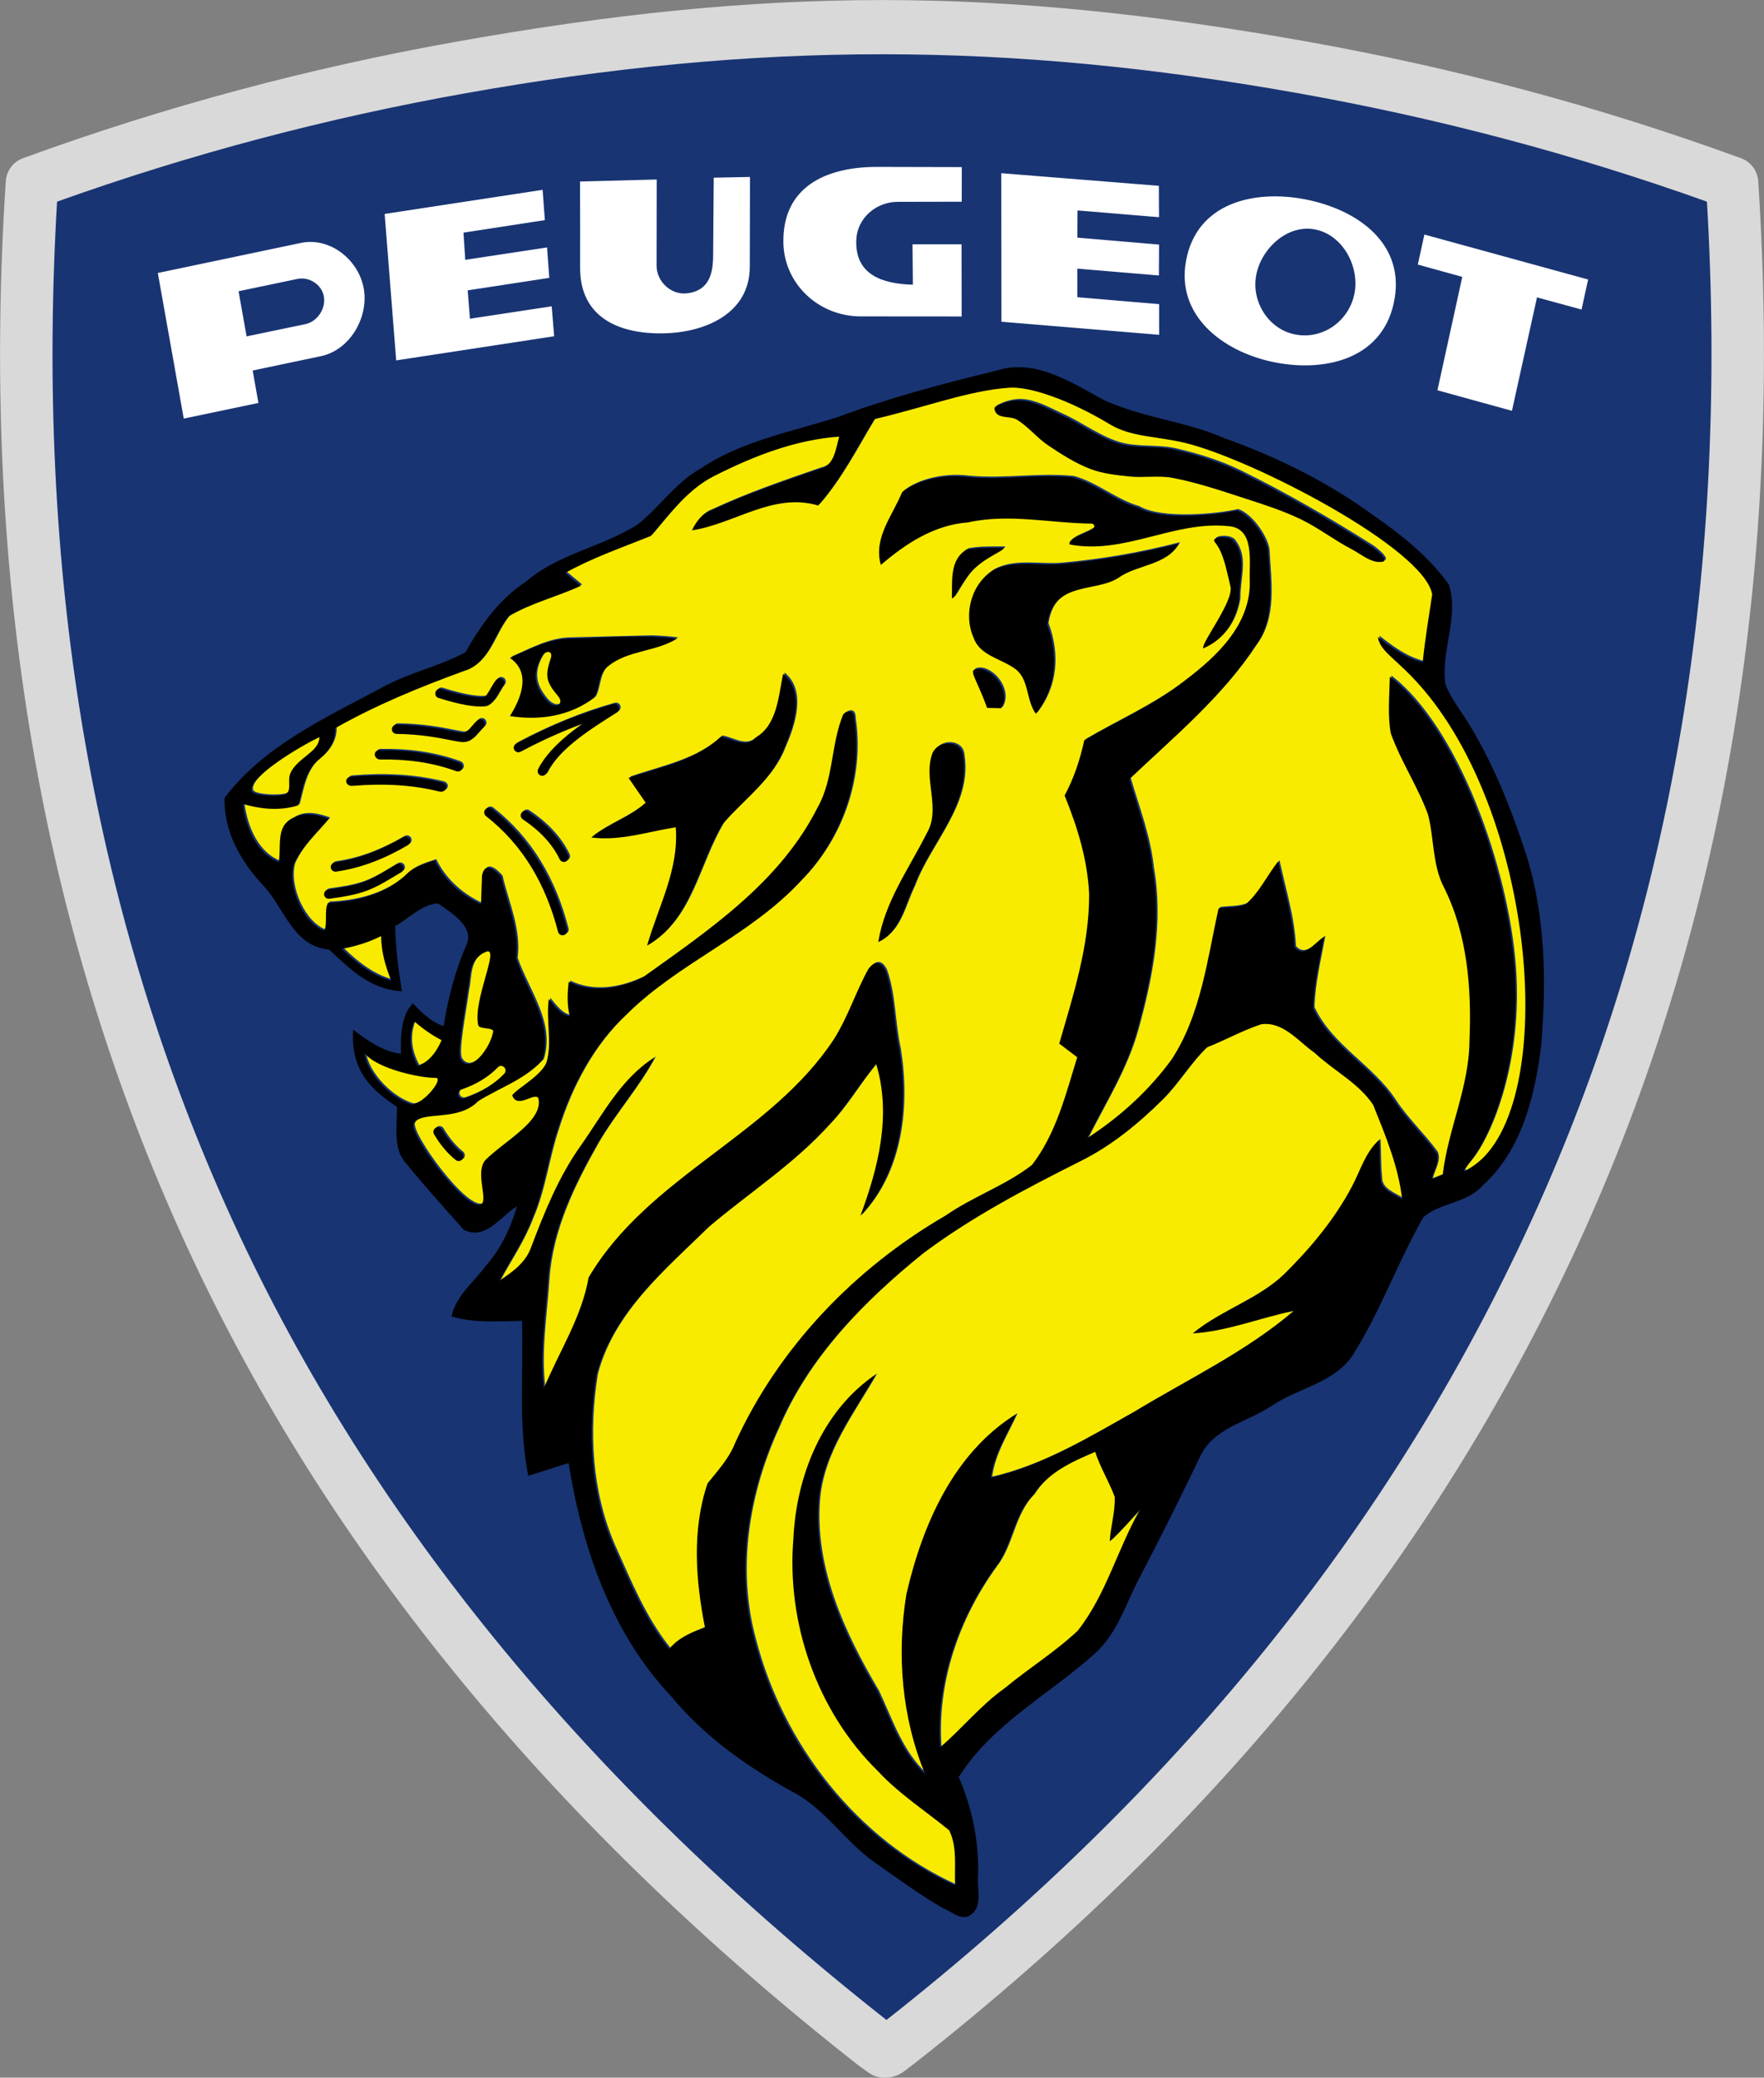 <svg width="1956" height="2303" xmlns="http://www.w3.org/2000/svg" xmlns:xlink="http://www.w3.org/1999/xlink" xml:space="preserve" overflow="hidden"><rect width="100%" height="100%" fill="#808080" stroke="none"/><defs><clipPath id="clip0"><rect x="248" y="28" width="1956" height="2303"/></clipPath></defs><g clip-path="url(#clip0)" transform="translate(-248 -28)"><path d="M1225.5 31C1375.63 31.001 1525.75 46.484 1698.82 77.45 1858.25 105.975 2017.59 147.963 2176.81 206.098 2186.69 209.68 2193.03 218.717 2193.65 228.582L2193.67 228.582C2221.17 650.072 2159.46 1037.55 2001.95 1388.5 1847.33 1733.01 1603.89 2041.8 1258.85 2312.47 1249.98 2318.6 1243.99 2326.39 1230.47 2326.96 1216.96 2327.52 1213.89 2322.66 1201.63 2314.29 856.59 2043.62 603.663 1733 449.051 1388.5 291.54 1037.55 229.835 650.069 257.333 228.579L257.351 228.579C257.976 218.717 264.309 209.677 274.196 206.095 433.408 147.96 592.752 105.975 752.188 77.447 925.247 46.483 1075.37 31 1225.5 31Z" fill="#183473" fill-rule="evenodd"/><path d="M1464.05 1636.14C1469.63 1653.47 1479.43 1669.06 1485.73 1686.18 1486.31 1702.72 1481.09 1718.89 1480.22 1735.35 1492.11 1724.41 1502.63 1712 1513.72 1700.18 1488.7 1743.99 1476.16 1794.68 1444.61 1834.57 1419.52 1858.22 1389.93 1876.49 1363.46 1898.47 1336.92 1917.25 1316.61 1942.85 1292.03 1963.89 1286.95 1892.81 1311.68 1821.95 1353.01 1764.8 1372.3 1740.43 1372.81 1706.42 1395.37 1684.01 1410.96 1659.13 1438.16 1647.24 1464.05 1636.14ZM736.691 1276.34C735.419 1276.02 734.022 1276.18 732.803 1276.9 730.366 1278.34 729.557 1281.48 730.998 1283.92 734.436 1289.73 738.143 1295.03 742.128 1299.78 746.146 1304.59 750.461 1308.85 755.089 1312.53 757.307 1314.29 760.535 1313.92 762.295 1311.71 764.056 1309.49 763.691 1306.26 761.474 1304.5 757.403 1301.26 753.58 1297.48 749.994 1293.19 746.367 1288.86 742.983 1284.02 739.831 1278.7 739.111 1277.48 737.963 1276.67 736.691 1276.34ZM808.717 1209.57C810.766 1211.52 810.848 1214.77 808.896 1216.82 802.858 1223.19 796.027 1228.56 788.521 1233.08 781.064 1237.57 772.94 1241.23 764.293 1244.2 761.608 1245.12 758.689 1243.7 757.771 1241.02 756.853 1238.34 758.276 1235.42 760.962 1234.49 768.955 1231.75 776.423 1228.39 783.227 1224.29 789.986 1220.22 796.109 1215.41 801.469 1209.75 803.419 1207.7 806.668 1207.62 808.717 1209.57ZM653.805 1193.79C667.86 1211.97 718.359 1222.05 733.453 1221.43 742.045 1223.19 715.338 1254.47 704.917 1250.56 678.677 1241.52 655.844 1213.38 653.805 1193.79ZM1648.11 1161.98C1672.48 1158.57 1689.3 1181.13 1707.36 1193.67 1728.39 1213.47 1756.09 1227.03 1772.27 1251.4 1785.83 1285.34 1800.33 1319.72 1804.39 1356.35 1795.26 1349.75 1779.96 1346.05 1780.54 1332.27 1779.02 1318.35 1779.67 1304.28 1778.72 1290.35 1763.5 1303.99 1758.13 1324.15 1748.85 1341.63 1729.48 1378.33 1702.58 1410.45 1673.21 1439.46 1643.84 1467.61 1603.37 1479.43 1572.19 1504.81 1610.69 1502.42 1646.67 1487.55 1684.16 1479.86 1630.85 1525.7 1566.45 1556.01 1506.62 1592.27 1456.15 1620.71 1405.17 1651.68 1348.17 1664.8 1351.65 1639.13 1365.93 1617.44 1376.45 1594.38 1307.05 1637.17 1272.38 1717.31 1254.76 1793.83 1243.81 1860.84 1249.54 1930.9 1275.72 1994 1248.89 1969.27 1237.86 1934.09 1222.78 1902.11 1184.92 1838.21 1151.2 1765.83 1157.37 1689.75 1162.01 1636.95 1195.37 1594.67 1220.68 1550.43 1161.5 1590.32 1132.64 1662.99 1129.45 1732.25 1121.69 1826.02 1155.55 1923.72 1222.92 1989.94 1246.35 2015.32 1275.65 2034.03 1302.19 2055.86 1311.47 2074.79 1307.77 2096.62 1308.79 2117 1198.41 2066.95 1116.54 1961.79 1086.37 1845.1 1064.9 1767.06 1078.68 1682.93 1112.19 1610.34 1145.61 1531.57 1207.33 1469.12 1272.97 1416.18 1326.99 1375.71 1387.04 1344.31 1447.23 1314.07 1481.32 1297.24 1511.05 1272.8 1537.96 1246.18 1556.24 1228.05 1569.07 1205.28 1587.86 1187.65 1608.16 1179.68 1627.38 1168.87 1648.11 1161.98ZM708.998 1158.7C718.178 1166.61 728.079 1173.78 739.353 1179.6 733.071 1194.58 723.421 1204.96 712.938 1208.38 703.731 1191.32 702.438 1174.7 708.998 1158.7ZM788.607 1081.66C804.98 1074.88 773.786 1135.05 780.012 1162.98 781.126 1167.98 797.409 1165.14 796.567 1170.15 793.589 1187.86 771.633 1217.73 760.611 1201.28 755.904 1194.26 764.523 1152.47 768.223 1124.98 771.778 1109.75 768.041 1090.17 788.607 1081.66ZM672.344 1064.21C672.547 1082.44 677.408 1098.33 683.562 1113.58 664.745 1108.84 646.558 1096.01 628.735 1078.4 644.192 1075.52 658.86 1071.06 672.344 1064.21ZM735.375 1027.96C748.004 1036.72 770.431 1050.4 768.843 1067.33L768.843 1067.33 768.151 1060.28C764.223 1046.59 746.2 1035.47 735.375 1027.96 726.166 1028.47 718.229 1032.7 710.636 1037.83L687.963 1053.09 687.963 1053.09C703.627 1044.9 716.957 1028.98 735.375 1027.96ZM693.155 984.173C691.886 983.843 690.492 983.996 689.273 984.711 677.047 991.887 665.746 999.461 653.118 1004.2 640.555 1008.91 626.63 1010.82 613.531 1012.65 610.729 1013.04 608.77 1015.63 609.158 1018.43 609.543 1021.23 612.139 1023.19 614.941 1022.81 628.766 1020.88 643.412 1018.78 656.693 1013.8 669.906 1008.84 681.737 1001.01 694.454 993.541 696.892 992.114 697.71 988.974 696.28 986.537 695.565 985.318 694.423 984.504 693.155 984.173ZM700.579 954.088C699.31 953.757 697.915 953.91 696.696 954.625 684.474 961.805 672.058 967.89 659.43 972.628 646.868 977.339 634.06 980.733 620.961 982.562 618.156 982.95 616.196 985.543 616.584 988.345 616.973 991.148 619.565 993.107 622.367 992.722 636.192 990.79 649.724 987.204 663.002 982.221 676.215 977.267 689.16 970.923 701.877 963.455 704.315 962.028 705.133 958.889 703.703 956.451 702.99 955.232 701.847 954.418 700.579 954.088ZM831.271 925.412C829.985 925.665 828.796 926.41 828.008 927.586 826.433 929.938 827.063 933.118 829.411 934.693 838.532 940.81 846.66 947.515 853.578 954.914 860.43 962.248 866.096 970.27 870.359 979.096 871.586 981.647 874.653 982.713 877.204 981.486 879.752 980.258 880.821 977.191 879.594 974.64 874.863 964.844 868.616 955.987 861.087 947.931 853.626 939.947 844.889 932.74 835.115 926.18 833.941 925.394 832.558 925.158 831.271 925.412ZM791.151 922.015C789.85 922.175 788.611 922.831 787.741 923.945 786.001 926.173 786.397 929.391 788.625 931.131 809.315 947.346 825.921 966.408 839.024 987.901 852.178 1009.47 861.815 1033.47 868.53 1059.48 869.228 1062.22 872.016 1063.88 874.753 1063.18 877.49 1062.48 879.143 1059.69 878.445 1056.95 871.473 1029.93 861.451 1004.98 847.777 982.562 834.059 960.065 816.649 940.088 794.927 923.061 793.813 922.191 792.452 921.855 791.151 922.015ZM690.645 886.645C673.784 885.624 656.552 885.978 639.021 887.446 635.659 887.725 633.249 890.238 633.627 893.051 634.005 895.86 637.045 897.916 640.404 897.638 657.254 896.224 673.784 895.884 689.892 896.857 705.921 897.827 721.574 900.099 736.785 903.913 740.037 904.735 743.441 903.201 744.38 900.488 745.311 897.779 743.427 894.914 740.174 894.093 724.122 890.066 707.585 887.666 690.645 886.645ZM670.075 858.1C667.139 858.148 665.024 860.49 665.358 863.33 665.691 866.166 668.345 868.432 671.282 868.384 686.01 868.133 700.457 868.931 714.54 871.011 728.543 873.088 742.227 876.433 755.526 881.298 758.369 882.34 761.343 881.041 762.161 878.393 762.983 875.749 761.336 872.754 758.489 871.709 744.459 866.579 730.001 863.041 715.193 860.85 700.461 858.674 685.395 857.838 670.075 858.1ZM1302.41 850.645C1294.84 850.273 1286.65 854.099 1283.49 861.679 1273.05 890.761 1293.57 922.748 1277.18 950.451 1257.46 989.686 1230.54 1026.31 1223.58 1070.85 1247.73 1059.82 1252.16 1030.88 1262.96 1009.27 1280.81 961.258 1326.06 919.702 1317.57 864.798 1316.92 855.587 1309.98 851.017 1302.41 850.645ZM603.959 843.597C603.702 860.6 578.462 867.019 571.579 884.108 568.244 892.384 573.976 903.937 565.597 907.131 558.143 909.971 530.171 908.854 528.692 903.411 524.491 887.934 584.489 852.715 603.959 843.597ZM778.936 825.167C776.557 827.251 774.662 829.489 772.816 831.662 769.633 835.42 766.641 838.941 762.55 838.852 759.758 838.549 755.746 837.755 750.771 836.768 737.424 834.128 717.284 830.135 689.455 829.75 686.629 829.72 684.312 831.985 684.278 834.812 684.246 837.638 686.509 839.956 689.335 839.99 716.042 840.361 735.746 844.264 748.801 846.849 753.993 847.877 758.166 848.706 761.646 849.067 761.797 849.084 761.948 849.091 762.096 849.091 771.19 849.442 775.763 844.054 780.645 838.288 782.264 836.38 783.931 834.413 785.685 832.876 787.813 831.016 788.03 827.777 786.166 825.648 784.303 823.52 781.064 823.303 778.936 825.167ZM929.649 806.982C911.713 812.001 893.8 818.163 875.929 825.442 858.064 832.721 840.121 841.169 822.109 850.783 819.612 852.114 818.67 855.215 820.001 857.708 821.331 860.201 824.433 861.146 826.925 859.816 844.47 850.453 862.09 842.166 879.786 834.956 885.229 832.742 890.671 830.634 896.111 828.629 890.998 832.223 886.009 835.922 881.237 839.735 866.402 851.594 853.815 864.519 846.447 878.998 845.161 881.526 846.169 884.62 848.696 885.906 851.223 887.192 854.317 886.184 855.603 883.657 862.252 870.588 873.866 858.722 887.622 847.726 901.567 836.576 917.891 826.212 933.552 816.389 935.567 815.258 936.626 812.854 935.972 810.533 935.206 807.807 932.372 806.215 929.649 806.982ZM807.074 779.619C804.911 777.79 801.672 778.061 799.846 780.221 797.907 782.507 796.126 785.581 794.277 788.782 791.406 793.737 788.294 799.108 786.617 799.208 786.359 799.187 786.094 799.187 785.823 799.208 781.587 799.558 776.158 799.276 768.766 797.98 761.095 796.635 751.438 794.222 739.006 790.333 736.3 789.49 733.422 791 732.58 793.706 731.737 796.408 733.247 799.29 735.953 800.129 748.87 804.169 758.957 806.689 766.999 808.102 775.199 809.54 781.408 809.853 786.4 809.467 794.07 809.598 798.795 801.446 803.151 793.923 804.767 791.127 806.321 788.442 807.675 786.846 809.504 784.684 809.233 781.445 807.074 779.619ZM1118.07 773.489C1112.63 798.802 1111.76 829.988 1086.82 844.859 1075.79 856.315 1061.58 845.219 1048.96 843.188 1020.89 869.876 981.95 876.55 946.706 888.808L965.705 916.367C947.865 932.757 924.076 939.792 905.366 954.88 937.348 959.012 967.881 948.422 998.989 943.564 1002.83 990.195 979.626 1031.46 967.225 1074.83 1016.54 1046.48 1023.79 984.25 1051.2 939.431 1074.84 912.158 1106.39 890.472 1119.44 855.225 1130.18 830.785 1142.22 793.29 1118.07 773.489ZM1334.9 767.822C1321.73 768.682 1331.08 774.54 1344.19 811.173L1359.79 811.534C1371.09 793.338 1351.36 768.166 1334.9 767.822ZM857.974 749.126C860.391 749.397 861.826 751.865 860.547 755.719 853.997 775.459 854.688 781.806 868.833 798.496 875.819 806.744 865.353 814.801 854.585 801.649 841.836 786.083 840.265 772.897 849.503 755.719 852.156 750.783 855.556 748.856 857.974 749.126ZM970.644 732.223 881.829 734.425C857.965 734.425 836.572 746.539 815.177 755.75 839.11 772.213 827.506 800.5 815.181 820.223 848.035 825.446 881.832 820.367 908.808 799.699 914.896 788.311 912.651 772.646 924.4 764.669 946.084 747.188 976.687 749.076 1000.18 734.497 990.356 733.228 980.506 732.535 970.644 732.223ZM1362.29 633.657C1348.87 633.805 1335.38 633.148 1322.11 635.617 1302.53 645.701 1305.65 670.867 1305.21 689.211 1307.19 692.852 1316.19 670.159 1329.13 657.602 1344.49 642.689 1363.89 636.879 1362.29 633.657ZM1556.43 629.018C1510.43 640.75 1469.99 647.527 1427.68 651.485 1402.88 654.095 1375.67 646.678 1352.31 657.921 1327.22 671.991 1317.36 706.619 1329.25 733.455 1336.21 752.748 1357.42 755.798 1373.3 766.533 1391.37 777.628 1386.62 801.236 1398.22 817.771 1421.28 788.256 1423.36 752.136 1410.67 718.701 1417.89 669.932 1463.78 683.637 1489.67 667.03 1510.05 652.231 1544.61 652.953 1556.43 629.018ZM1603.62 621.911C1598.27 622.196 1594.13 624.143 1596.6 627.158 1606.63 639.433 1609.52 658.282 1614.16 677.066 1617.11 693.78 1581.55 739.081 1583.78 745.201 1606.78 735.604 1619.61 715.277 1623.53 690.981 1623.02 667.92 1632.86 646.293 1617.92 626.636 1615.54 623.003 1608.97 621.626 1603.62 621.911ZM1384.61 470.534C1374.08 469.179 1362.78 472.098 1353.47 477.208 1350.74 478.703 1353.59 484.501 1356.26 486.109 1362.48 489.881 1371.17 487.877 1377.39 491.673 1390.09 499.423 1399.51 511.743 1411.86 520.036 1426.68 529.983 1441.93 539.765 1458.58 546.178 1472.15 551.404 1486.94 552.944 1501.4 554.519 1517.62 556.29 1534.31 553.12 1550.34 556.187 1578.17 561.513 1605.11 570.838 1632.08 579.544 1652.23 586.046 1672.48 592.651 1691.59 601.79 1711.38 611.256 1728.83 625.064 1748.31 635.16 1759.31 640.857 1770.61 651.365 1782.79 649.061 1790.18 647.665 1775.26 635.269 1768.88 631.264 1722 601.814 1673.99 573.915 1624.29 549.51 1601.62 538.373 1577.15 530.808 1552.56 525.039 1531.85 520.181 1509.5 524.017 1489.16 517.808 1466.96 511.027 1448.03 496.225 1426.88 486.663 1413.14 480.45 1399.57 472.459 1384.61 470.534ZM1368.99 456.106C1390.82 454.621 1434 468.787 1480.6 496.865 1504.14 511.055 1532.68 509.79 1563.91 517.375 1638.54 535.502 1829.1 634.362 1837.67 685.298 1833.9 710.391 1829.69 735.412 1827.16 760.725 1807.79 755.819 1792.77 744.534 1777.45 732.534 1779.55 746.989 1793.81 754.484 1815.27 776.707 1953.45 919.805 1980.25 1252.48 1883.15 1319.33 1869.52 1328.71 1870.52 1325.63 1880.04 1313.94 1903.77 1284.83 1936.42 1202.97 1929.07 1100.86 1921.01 988.84 1864.46 832.986 1790.74 776.731 1790.3 795.948 1788.08 820.487 1791.85 839.56 1803.09 870.818 1821.49 897.882 1832.95 929.068 1839.92 955.251 1837.76 984.759 1850.38 1009.49 1876.92 1062 1881.48 1122.7 1879.01 1180.58 1878.64 1231.71 1855.15 1278.63 1849.35 1328.96 1846.3 1330.2 1840.06 1332.66 1836.95 1333.83 1838.98 1324.33 1846.45 1314.53 1842.32 1304.67 1827.67 1284.51 1809.1 1267.54 1795.54 1246.58 1770.23 1208.35 1725.34 1186.6 1705.62 1144.31 1706.34 1117.55 1712.87 1091.51 1717.65 1065.33 1707.43 1070.99 1696.77 1089.48 1685.09 1076.72 1683.5 1044.08 1673.56 1013.18 1666.82 981.489 1654.49 997.013 1646.15 1015.72 1631 1028.99 1621.49 1032.91 1610.83 1031.9 1600.9 1033.35 1588.21 1090.28 1581.39 1151.27 1548.76 1201.03 1523.52 1235.7 1491.17 1265.07 1455.28 1288.42 1474.93 1249.4 1498.57 1211.98 1510.32 1169.48 1526.57 1111.1 1538.24 1049.74 1527.51 989.25 1523.96 955.017 1511.41 922.889 1501.84 890.18 1550.93 843.545 1604.23 799.524 1641.65 742.371 1664.43 711.694 1657.54 671.802 1655.65 636.267 1653.19 622.049 1637.19 597.88 1621.01 592.221 1599.07 597.42 1536.4 603.774 1511.35 589.023 1485.6 581.552 1464.57 562.576 1438.83 555.541 1397.78 551.697 1364.38 558.735 1323.4 555.324 1299.33 551.989 1268.48 557.136 1249.99 571.931 1239.47 597.894 1217.79 622.774 1226.42 652.582 1253.97 629.012 1285.74 608.196 1322.94 605.514 1368.78 595.288 1414.9 606.528 1460.88 606.82 1473.13 614.361 1432.47 620.275 1435.71 629.954 1496.12 641.562 1551.31 603.629 1611.07 609.574 1641.24 611.17 1634.72 648.304 1635.44 669.409 1637.18 718.946 1597.87 755.21 1561.54 782.552 1527.82 808.663 1488.36 825.631 1451.89 847.173 1447.32 868.494 1440.5 889.165 1430.13 908.31 1444.34 943.124 1455.58 979.677 1457.33 1017.46 1457.61 1074.54 1439.92 1129.23 1424.18 1183.4L1444.13 1198.56C1431.43 1239.83 1420.63 1283.56 1393.8 1318.23 1364.42 1341.37 1328.02 1353.56 1297.34 1374.87 1196.9 1433.04 1112.63 1520.94 1064.48 1627.12 1057.73 1643.95 1045.33 1657.22 1034.24 1671.15 1016.83 1722.49 1021.03 1778.55 1031.41 1830.92 1016.83 1836.58 1001.67 1842.16 991.663 1854.85 964.034 1820.76 947.717 1779.64 929.804 1740.04 904.204 1680.72 900.797 1613.99 911.022 1550.82 929.151 1482.14 986.079 1434.93 1034.89 1387.2 1079.27 1349.49 1129.09 1317.65 1168.32 1274.14 1188.48 1253.39 1202.55 1227.94 1221.19 1205.96 1238.38 1262.53 1223.66 1320.84 1203.72 1374.44 1249.63 1325.85 1257.17 1252.96 1246.8 1189.57 1240.34 1160.7 1241.57 1130.24 1231.42 1102.25 1225.98 1092.24 1219.74 1091.66 1212.71 1100.44 1198.71 1125.75 1190.01 1153.74 1174.49 1178.33 1103.63 1286.32 968.235 1330.63 902.388 1442.83 894.701 1487 869.682 1525.01 852.711 1565.91 847.777 1525.59 854.815 1485.33 857.353 1445.15 861.197 1390.83 885.635 1341 912.105 1294.45 931.324 1261.45 957.289 1232.8 975.273 1199.07 938.29 1222.06 918.128 1262.03 893.759 1296.48 869.393 1330.71 853.584 1369.87 838.79 1408.89 832.918 1426.08 817.759 1437.03 803.257 1446.6 815.438 1424.12 830.092 1402.8 839.155 1378.72 853.079 1347.03 856.779 1312.29 867.729 1279.65 882.74 1231.86 906.961 1185.81 944.021 1151.35 1002.04 1093.91 1081.45 1063.81 1137 1003.55 1182.83 957.128 1206.62 889.458 1196.97 824.624 1196.9 815.12 1192.91 812.871 1184.86 817.95 1170.86 851.165 1174.34 889.53 1156.36 921.445 1114.45 1004.63 1036.11 1057.52 962.858 1109.88 936 1123.09 905.724 1127.46 880.347 1114.95 878.81 1127.63 878.336 1140.4 881.509 1153.09 872.59 1152 865.504 1143.21 858.301 1134.02 854.966 1156.79 861.97 1180.6 856.125 1202.85 852.099 1218.18 820.042 1235.4 817.704 1240.84 823.267 1256.55 842.813 1236.65 846.694 1244.03 852.639 1269.17 808.596 1291.81 787.566 1312.99 776.904 1326.77 790.189 1354.17 783.969 1361.25 767.209 1372.14 702.568 1282.34 708.258 1272.26 716.506 1257.22 757.496 1270.62 779.328 1247.6 803.329 1232.51 831.979 1223.31 851.123 1201.62 863.668 1161.08 834.444 1125.76 822.043 1089.56 826.104 1057.65 812.251 1028.57 805.217 998.327 793.84 985.901 786.651 984.903 784.186 997.168 783.821 1007.76 783.46 1018.35 783.099 1029 763.145 1019.78 743.183 1003.96 731.755 980.341 722.327 983.39 708.984 987.348 701.423 994.802 676.58 1019.3 641.167 1026.36 613.507 1027.3 609.007 1035.35 613.17 1049.84 609.388 1058.38 586.982 1050.62 568.22 1010.73 575.255 984.986 583.888 965.112 600.563 950.465 614.126 934.143 600.999 929.429 586.855 925.873 574.165 933.854 555.166 941.831 561.908 966.054 558.865 982.228 535.61 973.045 522.607 946.335 519 917.663 536.153 922.655 558.188 926.207 580.326 919.275 585.26 901.214 587.797 880.834 603.389 868.36 614.267 859.654 621.807 848.125 621.302 833.763 666.843 807.872 715.434 788.07 764.53 770.157 792.599 761.674 796.804 729.182 814.063 709.456 838.938 694.801 867.44 687.983 893.549 675.873L876.359 661.587C906.6 644.687 939.379 633.444 971.361 620.536 992.388 595.804 1012.41 568.534 1042.36 553.666 1085.43 531.909 1131.77 513.774 1180.29 510.367 1176.23 523.567 1175.14 542.784 1158.46 546.123 1117.92 560.193 1077.17 573.974 1038.22 592.248 1027.92 595.876 1021.54 604.795 1016.97 614.295 1064.26 607.116 1106.97 571.942 1156.94 586.737 1182.24 557.796 1199.51 523.491 1219.16 491.002 1277.45 477.293 1324.21 459.159 1368.99 456.106Z" fill="#F9EB00" fill-rule="evenodd"/><path d="M1827.42 287.968 2009 337.823 2001.68 371.1 1952.29 357.635 1924.51 483.379 1841.88 460.612 1869.44 334.902 1820.14 321.259 1827.42 287.968 1827.42 287.968ZM891.159 229.183 976.179 226.971 976.045 322.398C976.025 340.093 992.014 355.086 1009.59 353.166 1034.05 350.5 1038.61 331.538 1038.76 311.812L1039.42 224.959 1079.61 224.157 1079.39 323.856C1079.28 374.55 1031.56 396.674 983.235 397.503 934.654 398.342 891.011 380.058 891.262 324.702 891.41 292.867 891.214 261.018 891.159 229.183L891.159 229.183ZM674.518 265.16 849.678 238.427 852.166 272.003 761.911 285.89 763.908 316.019 854.596 302.286 857.077 336.017 766.595 349.85 769.091 381.289 859.758 367.536 862.481 400.723 687.304 427.504 674.518 265.16 674.518 265.16ZM423 330.606 581.613 297.277C614.182 290.435 646.198 316.336 651.484 348.642 656.677 380.381 635.739 416.104 603.844 422.808L528.175 438.712 534.548 474.651 451.747 492 423 330.606 423 330.606ZM512.513 350.823 512.513 350.823 521.442 400.874 586.522 387.32C602.325 384.028 612.148 365.031 605.229 350.803 600.345 340.751 588.742 334.896 577.606 337.221L512.513 350.823 512.513 350.823ZM1358.23 219.97 1532.99 233.986 1533.15 268.766 1442.81 261.256 1442.59 291.402 1533.22 299.111 1533.04 333.358 1442.57 325.769 1442.59 357.432 1533.26 365.124 1533.29 399.12 1358.43 384.633 1358.23 219.97 1358.23 219.97ZM1221.03 213.001 1314.46 213.218 1314.42 251.596 1243.4 251.73C1219.19 251.775 1198.68 269.949 1197.52 293.363 1195.55 333.368 1227.53 342.639 1260.22 343.585L1259.83 298.798 1314.21 298.798 1314.3 378.812 1202.59 378.726C1155.3 378.688 1117.41 342.337 1116.64 297.061 1115.58 235.568 1163.04 212.867 1221.03 213.001L1221.03 213.001ZM1640.9 333.172C1635.55 362.117 1654.17 392.305 1683.15 398.538 1714.04 405.181 1743.49 384.341 1749.77 353.957 1755.86 324.499 1737.89 289.499 1707.59 282.623 1676.33 275.529 1646.43 303.177 1640.9 333.172L1640.9 333.172ZM1694.9 248.902C1753.63 260.155 1808.06 298.708 1793.35 364.532 1779.06 428.45 1712.93 441.045 1657.63 428.832 1603.56 416.888 1551.74 377.856 1563.21 316.604 1575.14 252.882 1638.41 238.066 1694.9 248.902L1694.9 248.902Z" fill="#FFFFFF" fill-rule="evenodd"/><path d="M1226 31.5C1376.13 31.501 1526.25 46.984 1699.32 77.951 1858.75 106.475 2018.09 148.463 2177.31 206.598 2187.19 210.18 2193.53 219.217 2194.15 229.083L2194.17 229.083C2221.67 650.572 2159.96 1038.05 2002.45 1389 1847.83 1733.51 1604.39 2042.3 1259.35 2312.97 1250.48 2319.1 1244.49 2326.89 1230.97 2327.46 1217.46 2328.02 1214.39 2323.16 1202.13 2314.79 857.09 2044.12 604.163 1733.5 449.551 1389 292.04 1038.05 230.335 650.569 257.834 229.079L257.851 229.079C258.476 219.217 264.809 210.177 274.696 206.595 433.909 148.46 593.252 106.475 752.688 77.947 925.747 46.983 1075.87 31.5 1226 31.5ZM1226 84.704C1075.13 84.704 924.269 99.246 761.719 128.331 610.578 155.376 459.335 194.815 307.981 249.051 283.714 655.842 344.422 1029.67 496.319 1368.13 647.253 1704.43 893.439 2006.31 1230.97 2271.44 1568.52 2006.31 1804.74 1704.43 1955.68 1368.13 2107.58 1029.68 2168.29 655.845 2144.02 249.051 1992.67 194.818 1841.42 155.376 1690.28 128.334 1527.73 99.248 1376.87 84.704 1226 84.704Z" stroke="#D9D9D9" stroke-width="6.875" stroke-miterlimit="8" fill="#D9D9D9" fill-rule="evenodd"/><path d="M1281.81 863.17C1288.12 848.016 1314.59 847.872 1315.9 866.288 1324.39 921.17 1279.13 962.711 1261.28 1010.71 1250.48 1032.31 1246.05 1061.24 1221.9 1072.26 1228.86 1027.74 1255.77 991.128 1275.5 951.908 1291.89 924.216 1271.37 892.241 1281.81 863.17L1281.81 863.17ZM1116.37 775.013C1140.52 794.807 1128.48 832.288 1117.75 856.719 1104.69 891.952 1073.14 913.63 1049.5 940.892 1022.08 985.694 1014.83 1047.9 965.507 1076.24 977.91 1032.89 1001.12 991.637 997.276 945.024 966.164 949.88 935.627 960.466 903.641 956.335 922.354 941.253 946.145 934.221 963.988 917.837 957.678 908.632 951.296 899.424 944.986 890.289 980.235 878.035 1019.18 871.364 1047.25 844.686 1059.87 846.717 1074.09 857.808 1085.11 846.356 1110.06 831.491 1110.93 800.317 1116.37 775.013L1116.37 775.013ZM813.442 757.281C834.84 748.073 856.234 735.964 880.101 735.964 919.483 735.095 959.156 730.964 998.469 736.037 974.97 750.61 944.364 748.723 922.677 766.197 910.928 774.171 913.173 789.83 907.083 801.214 880.105 821.874 846.304 826.95 813.445 821.73 825.772 802.014 837.378 773.738 813.442 757.281L813.442 757.281ZM1333.23 769.349C1349.69 769.692 1369.42 794.855 1358.12 813.044 1354.27 812.972 1346.44 812.755 1342.52 812.683 1329.41 776.065 1320.05 770.208 1333.23 769.349L1333.23 769.349ZM1426.02 653.056C1468.33 649.1 1508.78 642.325 1554.78 630.598 1542.96 654.523 1508.4 653.802 1488.02 668.595 1462.12 685.196 1416.23 671.496 1409.01 720.247 1421.7 753.669 1419.62 789.775 1396.55 819.279 1384.95 802.75 1389.7 779.151 1371.64 768.06 1355.75 757.329 1334.54 754.281 1327.58 734.995 1315.68 708.169 1325.55 673.554 1350.64 659.49 1374 648.251 1401.21 655.665 1426.02 653.056L1426.02 653.056ZM1320.43 637.194C1333.71 634.726 1347.2 635.383 1360.62 635.235 1362.22 638.455 1342.82 644.264 1327.46 659.17 1314.51 671.723 1305.51 694.407 1303.54 690.767 1303.97 672.431 1300.85 647.275 1320.43 637.194L1320.43 637.194ZM1594.95 628.739C1590.03 622.71 1611.51 620.954 1616.28 628.216 1631.22 647.866 1621.38 669.485 1621.89 692.537 1617.97 716.824 1605.14 737.143 1582.13 746.736 1579.9 740.618 1615.47 695.335 1612.52 678.628 1607.88 659.851 1604.99 641.009 1594.95 628.739L1594.95 628.739ZM1393.7 1685.19C1371.14 1707.59 1370.64 1741.59 1351.34 1765.95 1310 1823.08 1285.27 1893.91 1290.35 1964.96 1314.93 1943.93 1335.25 1918.34 1361.79 1899.56 1388.26 1877.6 1417.85 1859.33 1442.95 1835.69 1474.5 1795.82 1487.05 1745.14 1512.07 1701.35 1500.97 1713.17 1490.46 1725.57 1478.56 1736.51 1479.43 1720.06 1484.65 1703.89 1484.08 1687.36 1477.77 1670.25 1467.97 1654.66 1462.39 1637.33 1436.5 1648.43 1409.29 1660.32 1393.7 1685.19L1393.7 1685.19ZM1586.21 1189.02C1567.43 1206.64 1554.59 1229.4 1536.31 1247.53 1509.4 1274.13 1479.66 1298.57 1445.57 1315.38 1385.37 1345.62 1325.32 1377.01 1271.29 1417.46 1205.64 1470.38 1143.92 1532.81 1110.49 1611.54 1076.97 1684.11 1063.2 1768.21 1084.67 1846.22 1114.84 1962.86 1196.72 2067.99 1307.12 2118.01 1306.1 2097.64 1309.8 2075.82 1300.51 2056.9 1273.97 2035.08 1244.67 2016.37 1221.24 1991 1153.86 1924.8 1119.99 1827.15 1127.75 1733.41 1130.94 1664.17 1159.81 1591.53 1218.99 1551.65 1193.68 1595.88 1160.31 1638.14 1155.67 1690.93 1149.51 1766.98 1183.23 1839.33 1221.09 1903.2 1236.18 1935.17 1247.21 1970.34 1274.04 1995.06 1247.86 1931.98 1242.13 1861.95 1253.08 1794.96 1270.7 1718.48 1305.37 1638.36 1374.78 1595.59 1364.26 1618.65 1349.98 1640.32 1346.49 1665.99 1403.5 1652.86 1454.49 1621.91 1504.97 1593.49 1564.81 1557.24 1629.22 1526.93 1682.53 1481.12 1645.03 1488.8 1609.05 1503.67 1570.54 1506.05 1601.73 1480.68 1642.2 1468.87 1671.58 1440.73 1700.95 1411.73 1727.86 1379.62 1747.22 1342.94 1756.51 1325.46 1761.88 1305.31 1777.1 1291.68 1778.05 1305.6 1777.4 1319.67 1778.92 1333.58 1778.34 1347.36 1793.64 1351.05 1802.78 1357.65 1798.72 1321.04 1784.21 1286.67 1770.65 1252.75 1754.47 1228.39 1726.76 1214.83 1705.73 1195.04 1687.67 1182.5 1670.84 1159.95 1646.47 1163.36 1625.74 1170.24 1606.52 1181.05 1586.21 1189.02L1586.21 1189.02ZM766.482 1126.37C762.782 1153.85 754.161 1195.62 758.869 1202.64 769.893 1219.08 791.851 1189.23 794.829 1171.53 795.671 1166.51 779.387 1169.35 778.273 1164.35 772.045 1136.44 803.243 1076.29 786.869 1083.06 766.3 1091.57 770.037 1111.14 766.482 1126.37L766.482 1126.37ZM563.832 908.605C572.212 905.412 566.48 893.863 569.815 885.59 576.699 868.508 601.941 862.091 602.199 845.095 582.727 854.21 522.721 889.415 526.923 904.886 528.401 910.327 556.377 911.443 563.832 908.605L563.832 908.605ZM1619.38 593.815C1635.55 599.472 1651.55 623.631 1654.02 637.844 1655.9 673.365 1662.79 713.242 1640.02 743.908 1602.59 801.038 1549.28 845.043 1500.18 891.66 1509.75 924.357 1522.31 956.472 1525.86 990.692 1536.59 1051.16 1524.92 1112.49 1508.67 1170.85 1496.92 1213.33 1473.28 1250.74 1453.62 1289.75 1489.52 1266.41 1521.87 1237.05 1547.11 1202.39 1579.74 1152.65 1586.56 1091.69 1599.26 1034.77 1609.19 1033.32 1619.85 1034.34 1629.36 1030.42 1644.51 1017.15 1652.86 998.453 1665.19 982.934 1671.93 1014.62 1681.87 1045.5 1683.46 1078.13 1695.14 1090.89 1705.8 1072.4 1716.03 1066.74 1711.24 1092.92 1704.71 1118.94 1703.99 1145.7 1723.71 1187.97 1768.61 1209.71 1793.93 1247.92 1807.49 1268.87 1826.06 1285.84 1840.7 1305.99 1844.84 1315.85 1837.36 1325.64 1835.34 1335.14 1838.45 1333.97 1844.69 1331.51 1847.74 1330.28 1853.54 1279.96 1877.03 1233.06 1877.4 1181.95 1879.87 1124.09 1875.31 1063.41 1848.76 1010.92 1836.14 986.203 1838.3 956.706 1831.34 930.533 1819.88 899.359 1801.48 872.306 1790.24 841.059 1786.46 821.994 1788.68 797.464 1789.12 778.254 1862.85 834.488 1919.41 990.283 1927.47 1102.26 1934.82 1204.33 1902.16 1286.16 1878.43 1315.26 1868.91 1326.94 1867.91 1330.02 1881.54 1320.64 1978.65 1253.82 1951.85 921.274 1813.65 778.23 1792.19 756.016 1777.93 748.524 1775.83 734.074 1791.15 746.07 1806.17 757.35 1825.54 762.255 1828.08 736.951 1832.29 711.939 1836.06 686.856 1827.49 635.939 1636.9 537.117 1562.26 518.997 1531.03 511.415 1502.49 512.68 1478.94 498.495 1432.34 470.428 1389.16 456.267 1367.32 457.752 1322.53 460.804 1275.77 478.931 1217.47 492.635 1197.82 525.111 1180.55 559.403 1155.24 588.333 1105.27 573.543 1062.55 608.704 1015.26 615.881 1019.83 606.384 1026.21 597.468 1036.51 593.842 1075.46 575.574 1116.22 561.799 1156.77 547.734 1173.45 544.397 1174.54 525.187 1178.6 511.992 1130.08 515.398 1083.73 533.525 1040.65 555.275 1010.69 570.137 990.674 597.396 969.644 622.119 937.659 635.022 904.876 646.261 874.631 663.154 880.363 667.866 886.091 672.65 891.823 677.435 865.711 689.54 837.206 696.356 812.328 711.005 795.066 730.723 790.861 763.203 762.789 771.682 713.687 789.589 665.09 809.384 619.543 835.265 620.049 849.621 612.508 861.146 601.628 869.848 586.034 882.318 583.497 902.689 578.563 920.744 556.422 927.673 534.384 924.123 517.229 919.132 520.837 947.794 533.841 974.493 557.099 983.673 560.142 967.505 553.4 943.291 572.401 935.317 585.093 927.34 599.238 930.894 612.367 935.606 598.802 951.922 582.125 966.564 573.491 986.43 566.456 1012.17 585.22 1052.04 607.628 1059.79 611.411 1051.26 607.247 1036.77 611.748 1028.73 639.411 1027.79 674.828 1020.74 699.674 996.243 707.236 988.791 720.581 984.835 730.009 981.786 741.439 1005.4 761.403 1021.21 781.36 1030.43 781.721 1019.78 782.082 1009.19 782.447 998.607 784.912 986.347 792.102 987.344 803.48 999.766 810.516 1030 824.37 1059.07 820.309 1090.97 832.711 1127.15 861.939 1162.45 849.392 1202.98 830.246 1224.66 801.593 1233.86 777.588 1248.95 755.753 1271.95 714.759 1258.56 706.51 1273.59 700.82 1283.67 765.468 1373.44 782.23 1362.55 788.451 1355.47 775.164 1328.08 785.827 1314.31 806.86 1293.14 850.908 1270.51 844.963 1245.37 841.081 1237.99 821.533 1257.89 815.969 1242.18 818.307 1236.75 850.368 1219.54 854.395 1204.21 860.24 1181.97 853.236 1158.17 856.571 1135.41 863.775 1144.59 870.862 1153.38 879.781 1154.47 876.608 1141.79 877.082 1129.02 878.619 1116.34 903.999 1128.85 934.279 1124.49 961.14 1111.28 1034.4 1058.93 1112.75 1006.07 1154.66 922.913 1172.65 891.01 1169.17 852.66 1183.17 819.458 1191.22 814.381 1195.21 816.629 1195.28 826.129 1204.93 890.938 1181.14 958.583 1135.3 1004.98 1079.74 1065.23 1000.32 1095.32 942.301 1152.74 905.237 1187.17 881.012 1233.21 866 1280.98 855.048 1313.61 851.348 1348.34 837.422 1380.01 828.358 1404.08 813.703 1425.4 801.52 1447.87 816.024 1438.3 831.185 1427.35 837.058 1410.17 851.854 1371.17 867.664 1332.02 892.033 1297.8 916.405 1263.36 936.569 1223.42 973.557 1200.43 955.57 1234.15 929.602 1262.79 910.381 1295.77 883.908 1342.31 859.467 1392.12 855.622 1446.42 853.085 1486.59 846.046 1526.82 850.98 1567.13 867.953 1526.24 892.975 1488.25 900.663 1444.1 966.518 1331.95 1101.93 1287.65 1172.8 1179.7 1188.32 1155.12 1197.02 1127.14 1211.02 1101.84 1218.05 1093.06 1224.29 1093.65 1229.73 1103.65 1239.89 1131.63 1238.66 1162.08 1245.11 1190.93 1255.49 1254.3 1247.94 1327.16 1202.03 1375.73 1221.97 1322.16 1236.7 1263.87 1219.51 1207.32 1200.86 1229.29 1186.79 1254.73 1166.63 1275.47 1127.39 1318.97 1077.57 1350.8 1033.18 1388.49 984.364 1436.2 927.429 1483.39 909.298 1552.05 899.071 1615.2 902.479 1681.9 928.083 1741.2 945.997 1780.79 962.317 1821.89 989.949 1855.96 999.958 1843.28 1015.12 1837.7 1029.7 1832.04 1019.32 1779.7 1015.12 1723.65 1032.53 1672.33 1043.62 1658.41 1056.03 1645.14 1062.77 1628.32 1110.93 1522.18 1195.21 1434.31 1295.66 1376.17 1326.35 1354.86 1362.75 1342.68 1392.13 1319.55 1418.97 1284.89 1429.77 1241.17 1442.47 1199.92 1435.8 1194.92 1429.12 1189.85 1422.52 1184.77 1438.26 1130.61 1455.96 1075.95 1455.67 1018.89 1453.92 981.123 1442.68 944.584 1428.47 909.784 1438.84 890.646 1445.66 869.982 1450.23 848.669 1486.71 827.136 1526.17 810.174 1559.89 784.073 1596.23 756.742 1635.54 720.491 1633.8 670.973 1633.08 649.877 1639.6 612.757 1609.43 611.162 1549.67 605.219 1494.47 643.136 1434.05 631.533 1430.81 621.858 1471.47 615.946 1459.22 608.408 1413.24 608.116 1367.11 596.881 1321.27 607.102 1284.06 609.783 1252.29 630.591 1224.73 654.152 1216.1 624.356 1237.79 599.486 1248.3 573.533 1266.8 558.743 1297.65 553.598 1321.73 556.932 1362.71 560.341 1396.11 553.306 1437.17 557.148 1462.91 564.181 1483.95 583.149 1509.7 590.618 1534.75 605.363 1597.43 599.012 1619.38 593.815L1619.38 593.815ZM1176.87 490.37C1234.18 468.836 1293.57 453.321 1352.98 438.748 1395.84 425.048 1435.93 451.871 1471.83 471.373 1518.07 492.023 1563.27 495.085 1604.87 513.422 1663.76 534.374 1720.63 562.359 1771.26 599.479 1802.15 620.94 1832.4 645.006 1854.52 675.892 1866.27 712.211 1845.16 749.84 1850.82 786.74 1857.49 803.634 1869.32 817.77 1878.53 833.285 1905.87 878.743 1925.24 928.547 1941.49 978.934 1961.79 1045.77 1962.59 1116.68 1957.08 1185.77 1950.12 1242.03 1935.97 1302.2 1892.31 1341.86 1875.12 1361.8 1845.16 1360.85 1826.38 1377.17 1798.6 1425.6 1779.67 1478.81 1750.29 1526.37 1731 1560.44 1688.28 1565.81 1657.96 1586.4 1630.98 1604.3 1592.47 1611.12 1578.33 1643.45 1557.15 1687.32 1535.61 1730.96 1512.98 1774.1 1496.87 1803.67 1487.67 1838.26 1461.63 1861.24 1411.36 1906.48 1347.68 1939.25 1311.12 1997.9 1326.07 2032.26 1333.54 2069.24 1332.59 2106.72 1330.92 2122.09 1338.97 2142.97 1322 2152.1 1311.85 2155.88 1302.93 2146.74 1294 2143.33 1268.04 2128.61 1244.18 2110.56 1219.66 2093.67 1185.5 2070.47 1163.45 2032.91 1126.24 2013.85 1075.98 1986.15 1028.61 1952.44 991.919 1907.93 925.775 1837.89 893.425 1743.36 878.482 1649.83 863.397 1654.11 848.745 1659.47 833.732 1663.83 822.561 1607.35 828.51 1549.35 826.842 1492.07 800.73 1492.51 774.184 1494.9 748.729 1487.22 753.443 1464.52 772.733 1449.88 785.933 1432.04 802.906 1412.98 814.219 1389.63 821.182 1365.2 802.978 1376.15 786.587 1403.34 762.363 1391.23 740.531 1366.94 718.7 1342.51 698.028 1317.28 683.304 1301.33 688.506 1274.87 688.217 1255.01 663.051 1237.72 636.419 1217.77 639.652 1169.35 654.21 1181.01 674.673 1194.62 692.664 1195.87 691.848 1171.8 694.193 1152 705.778 1140.26 714.601 1149.23 725.653 1160.99 739.95 1165.39 744.424 1136.13 752.951 1103.09 764.852 1076.2 775.298 1055.82 748.065 1039.39 733.63 1029.39 715.21 1030.4 701.879 1046.32 686.213 1054.51 686.429 1077.35 689.906 1103.92 693.602 1126.75 657.099 1125.02 633.933 1099.65 612.938 1080.64 573.116 1076.87 563.705 1035.47 540.711 1010.39 515.545 984.076 495.89 949.781 497.049 912.372 541.224 853.938 610.342 823.053 673.37 789.125 702.312 773.466 735.167 766.578 764.102 751.064 781.151 720.831 801.527 692.121 831.119 672.764 867.238 641.59 916.199 634.413 955.58 609.038 979.805 589.68 997.355 562.637 1024.92 547.339 1070.55 516.612 1125.38 506.826 1176.87 490.37L1176.87 490.37ZM626.977 1079.81C644.802 1097.42 662.992 1110.24 681.811 1114.98 675.656 1099.73 670.794 1083.85 670.592 1065.63 657.106 1072.47 642.437 1076.93 626.977 1079.81L626.977 1079.81ZM620.609 994.163C617.806 994.548 615.214 992.589 614.825 989.788 614.437 986.987 616.397 984.395 619.203 984.007 632.303 982.178 645.112 978.786 657.676 974.077 670.306 969.341 682.723 963.257 694.946 956.08 697.385 954.651 700.527 955.469 701.954 957.906 703.385 960.342 702.566 963.481 700.129 964.907 687.409 972.372 674.463 978.714 661.249 983.666 647.969 988.647 634.435 992.231 620.609 994.163L620.609 994.163ZM738.43 895.571C741.683 896.393 743.568 899.256 742.636 901.964 741.697 904.676 738.293 906.209 735.04 905.387 719.828 901.576 704.172 899.304 688.142 898.335 672.032 897.362 655.5 897.702 638.647 899.115 635.288 899.393 632.248 897.338 631.87 894.53 631.492 891.718 633.902 889.206 637.265 888.927 654.798 887.46 672.032 887.106 688.895 888.127 705.836 889.147 722.376 891.546 738.43 895.571L738.43 895.571ZM756.747 873.196C759.594 874.241 761.241 877.235 760.42 879.878 759.601 882.524 756.627 883.823 753.783 882.782 740.483 877.918 726.798 874.574 712.793 872.498 698.708 870.419 684.26 869.621 669.529 869.872 666.592 869.921 663.938 867.656 663.604 864.82 663.271 861.981 665.386 859.64 668.322 859.592 683.644 859.331 698.712 860.166 713.446 862.342 728.256 864.531 742.715 868.068 756.747 873.196L756.747 873.196ZM613.182 1024.24C610.379 1024.62 607.783 1022.66 607.398 1019.86 607.01 1017.06 608.969 1014.47 611.772 1014.08 624.873 1012.25 638.799 1010.35 651.363 1005.64 663.993 1000.9 675.295 993.328 687.523 986.155 689.961 984.725 693.1 985.543 694.531 987.98 695.961 990.417 695.143 993.555 692.705 994.981 679.986 1002.45 668.154 1010.27 654.939 1015.23 641.656 1020.21 627.008 1022.31 613.182 1024.24L613.182 1024.24ZM827.677 936.156C825.329 934.582 824.699 931.403 826.275 929.052 827.849 926.701 831.033 926.075 833.382 927.646 843.157 934.204 851.895 941.408 859.357 949.389 866.887 957.442 873.135 966.296 877.866 976.088 879.094 978.638 878.024 981.704 875.476 982.931 872.925 984.158 869.858 983.092 868.63 980.542 864.367 971.719 858.7 963.7 851.847 956.37 844.929 948.973 836.8 942.271 827.677 936.156L827.677 936.156ZM786.886 932.595C784.658 930.856 784.262 927.639 786.002 925.412 787.742 923.185 790.961 922.789 793.189 924.529 814.914 941.549 832.326 961.518 846.046 984.007 859.721 1006.42 869.744 1031.35 876.718 1058.37 877.416 1061.11 875.762 1063.89 873.025 1064.59 870.288 1065.29 867.499 1063.64 866.801 1060.9 860.086 1034.89 850.447 1010.9 837.292 989.344 824.187 967.859 807.579 948.804 786.886 932.595L786.886 932.595ZM1351.8 478.845C1361.11 473.738 1372.41 470.82 1382.95 472.174 1397.9 474.099 1411.47 482.086 1425.22 488.297 1446.37 497.856 1465.3 512.652 1487.51 519.43 1507.85 525.637 1530.2 521.802 1550.91 526.658 1575.51 532.425 1599.98 539.987 1622.66 551.12 1672.36 575.516 1720.37 603.404 1767.26 632.843 1773.64 636.847 1788.56 649.237 1781.17 650.633 1768.99 652.936 1757.69 642.432 1746.69 636.737 1727.21 626.646 1709.75 612.842 1689.95 603.38 1670.85 594.244 1650.6 587.642 1630.44 581.142 1603.47 572.44 1576.52 563.119 1548.69 557.794 1532.66 554.729 1515.97 557.897 1499.75 556.128 1485.29 554.553 1470.49 553.013 1456.92 547.789 1440.27 541.379 1425.02 531.6 1410.2 521.657 1397.84 513.367 1388.42 501.052 1375.72 493.305 1369.5 489.51 1360.81 491.514 1354.58 487.744 1351.92 486.135 1349.07 480.34 1351.8 478.845L1351.8 478.845ZM762.551 1245.55C771.2 1242.58 779.325 1238.92 786.783 1234.43 794.289 1229.91 801.121 1224.54 807.16 1218.17 809.113 1216.12 809.03 1212.88 806.981 1210.93 804.931 1208.98 801.682 1209.06 799.732 1211.11 794.372 1216.77 788.248 1221.57 781.488 1225.64 774.683 1229.74 767.214 1233.1 759.22 1235.84 756.534 1236.76 755.11 1239.68 756.029 1242.36 756.947 1245.04 759.866 1246.47 762.551 1245.55L762.551 1245.55ZM707.25 1160.08C700.689 1176.08 701.982 1192.68 711.19 1209.74 721.674 1206.32 731.326 1195.94 737.608 1180.97 726.334 1175.16 716.431 1167.98 707.25 1160.08L707.25 1160.08ZM652.051 1195.15C654.09 1214.74 676.925 1242.87 703.168 1251.9 713.59 1255.81 740.301 1224.55 731.708 1222.78 716.613 1223.4 666.108 1213.33 652.051 1195.15L652.051 1195.15ZM729.253 1285.25C727.812 1282.81 728.62 1279.67 731.058 1278.23 733.496 1276.79 736.646 1277.59 738.086 1280.03 741.239 1285.35 744.623 1290.19 748.251 1294.52 751.837 1298.8 755.661 1302.59 759.732 1305.82 761.95 1307.58 762.314 1310.81 760.554 1313.03 758.793 1315.24 755.565 1315.61 753.347 1313.85 748.718 1310.17 744.403 1305.91 740.383 1301.11 736.398 1296.36 732.691 1291.06 729.253 1285.25L729.253 1285.25ZM687.585 841.489C684.758 841.455 682.496 839.138 682.527 836.313 682.561 833.488 684.879 831.223 687.705 831.253 715.536 831.638 735.68 835.629 749.028 838.269 754.003 839.255 758.016 840.049 760.808 840.351 764.9 840.441 767.892 836.921 771.076 833.164 772.922 830.992 774.817 828.755 777.196 826.672 779.325 824.809 782.564 825.026 784.427 827.153 786.291 829.281 786.075 832.519 783.946 834.378 782.192 835.914 780.525 837.88 778.905 839.788 774.023 845.552 769.449 850.938 760.354 850.587 760.206 850.587 760.055 850.58 759.904 850.563 756.424 850.202 752.25 849.374 747.058 848.346 734.001 845.761 714.295 841.86 687.585 841.489L687.585 841.489ZM734.208 801.643C731.502 800.805 729.992 797.924 730.835 795.223 731.677 792.518 734.555 791.009 737.261 791.851 749.695 795.738 759.354 798.151 767.025 799.495 774.418 800.791 779.847 801.073 784.084 800.722 784.355 800.702 784.62 800.702 784.878 800.722 786.556 800.623 789.668 795.254 792.539 790.301 794.389 787.101 796.17 784.028 798.109 781.743 799.935 779.584 803.174 779.313 805.337 781.141 807.497 782.966 807.768 786.204 805.939 788.366 804.584 789.961 803.03 792.645 801.414 795.439 797.057 802.96 792.333 811.109 784.661 810.978 779.669 811.363 773.459 811.05 765.258 809.614 757.215 808.201 747.126 805.682 734.208 801.643L734.208 801.643ZM858.817 757.25C861.375 749.545 853.078 747.382 847.772 757.25 838.533 774.422 840.104 787.603 852.854 803.163 863.624 816.309 874.091 808.256 867.104 800.011 852.958 783.327 852.266 776.983 858.817 757.25L858.817 757.25ZM825.191 861.307C822.698 862.637 819.597 861.692 818.266 859.2 816.935 856.709 817.878 853.608 820.374 852.278 838.388 842.668 856.334 834.223 874.201 826.947 892.074 819.671 909.989 813.511 927.928 808.493 930.651 807.727 933.484 809.318 934.251 812.044 934.905 814.364 933.846 816.766 931.83 817.897 916.168 827.717 899.842 838.076 885.895 849.222 872.138 860.214 860.522 872.076 853.872 885.14 852.586 887.666 849.492 888.673 846.964 887.388 844.437 886.102 843.429 883.009 844.715 880.483 852.084 866.009 864.672 853.089 879.51 841.235 884.282 837.423 889.272 833.725 894.385 830.133 888.945 832.137 883.502 834.244 878.059 836.457 860.361 843.665 842.738 851.948 825.191 861.307L825.191 861.307Z" fill-rule="evenodd"/></g></svg>
